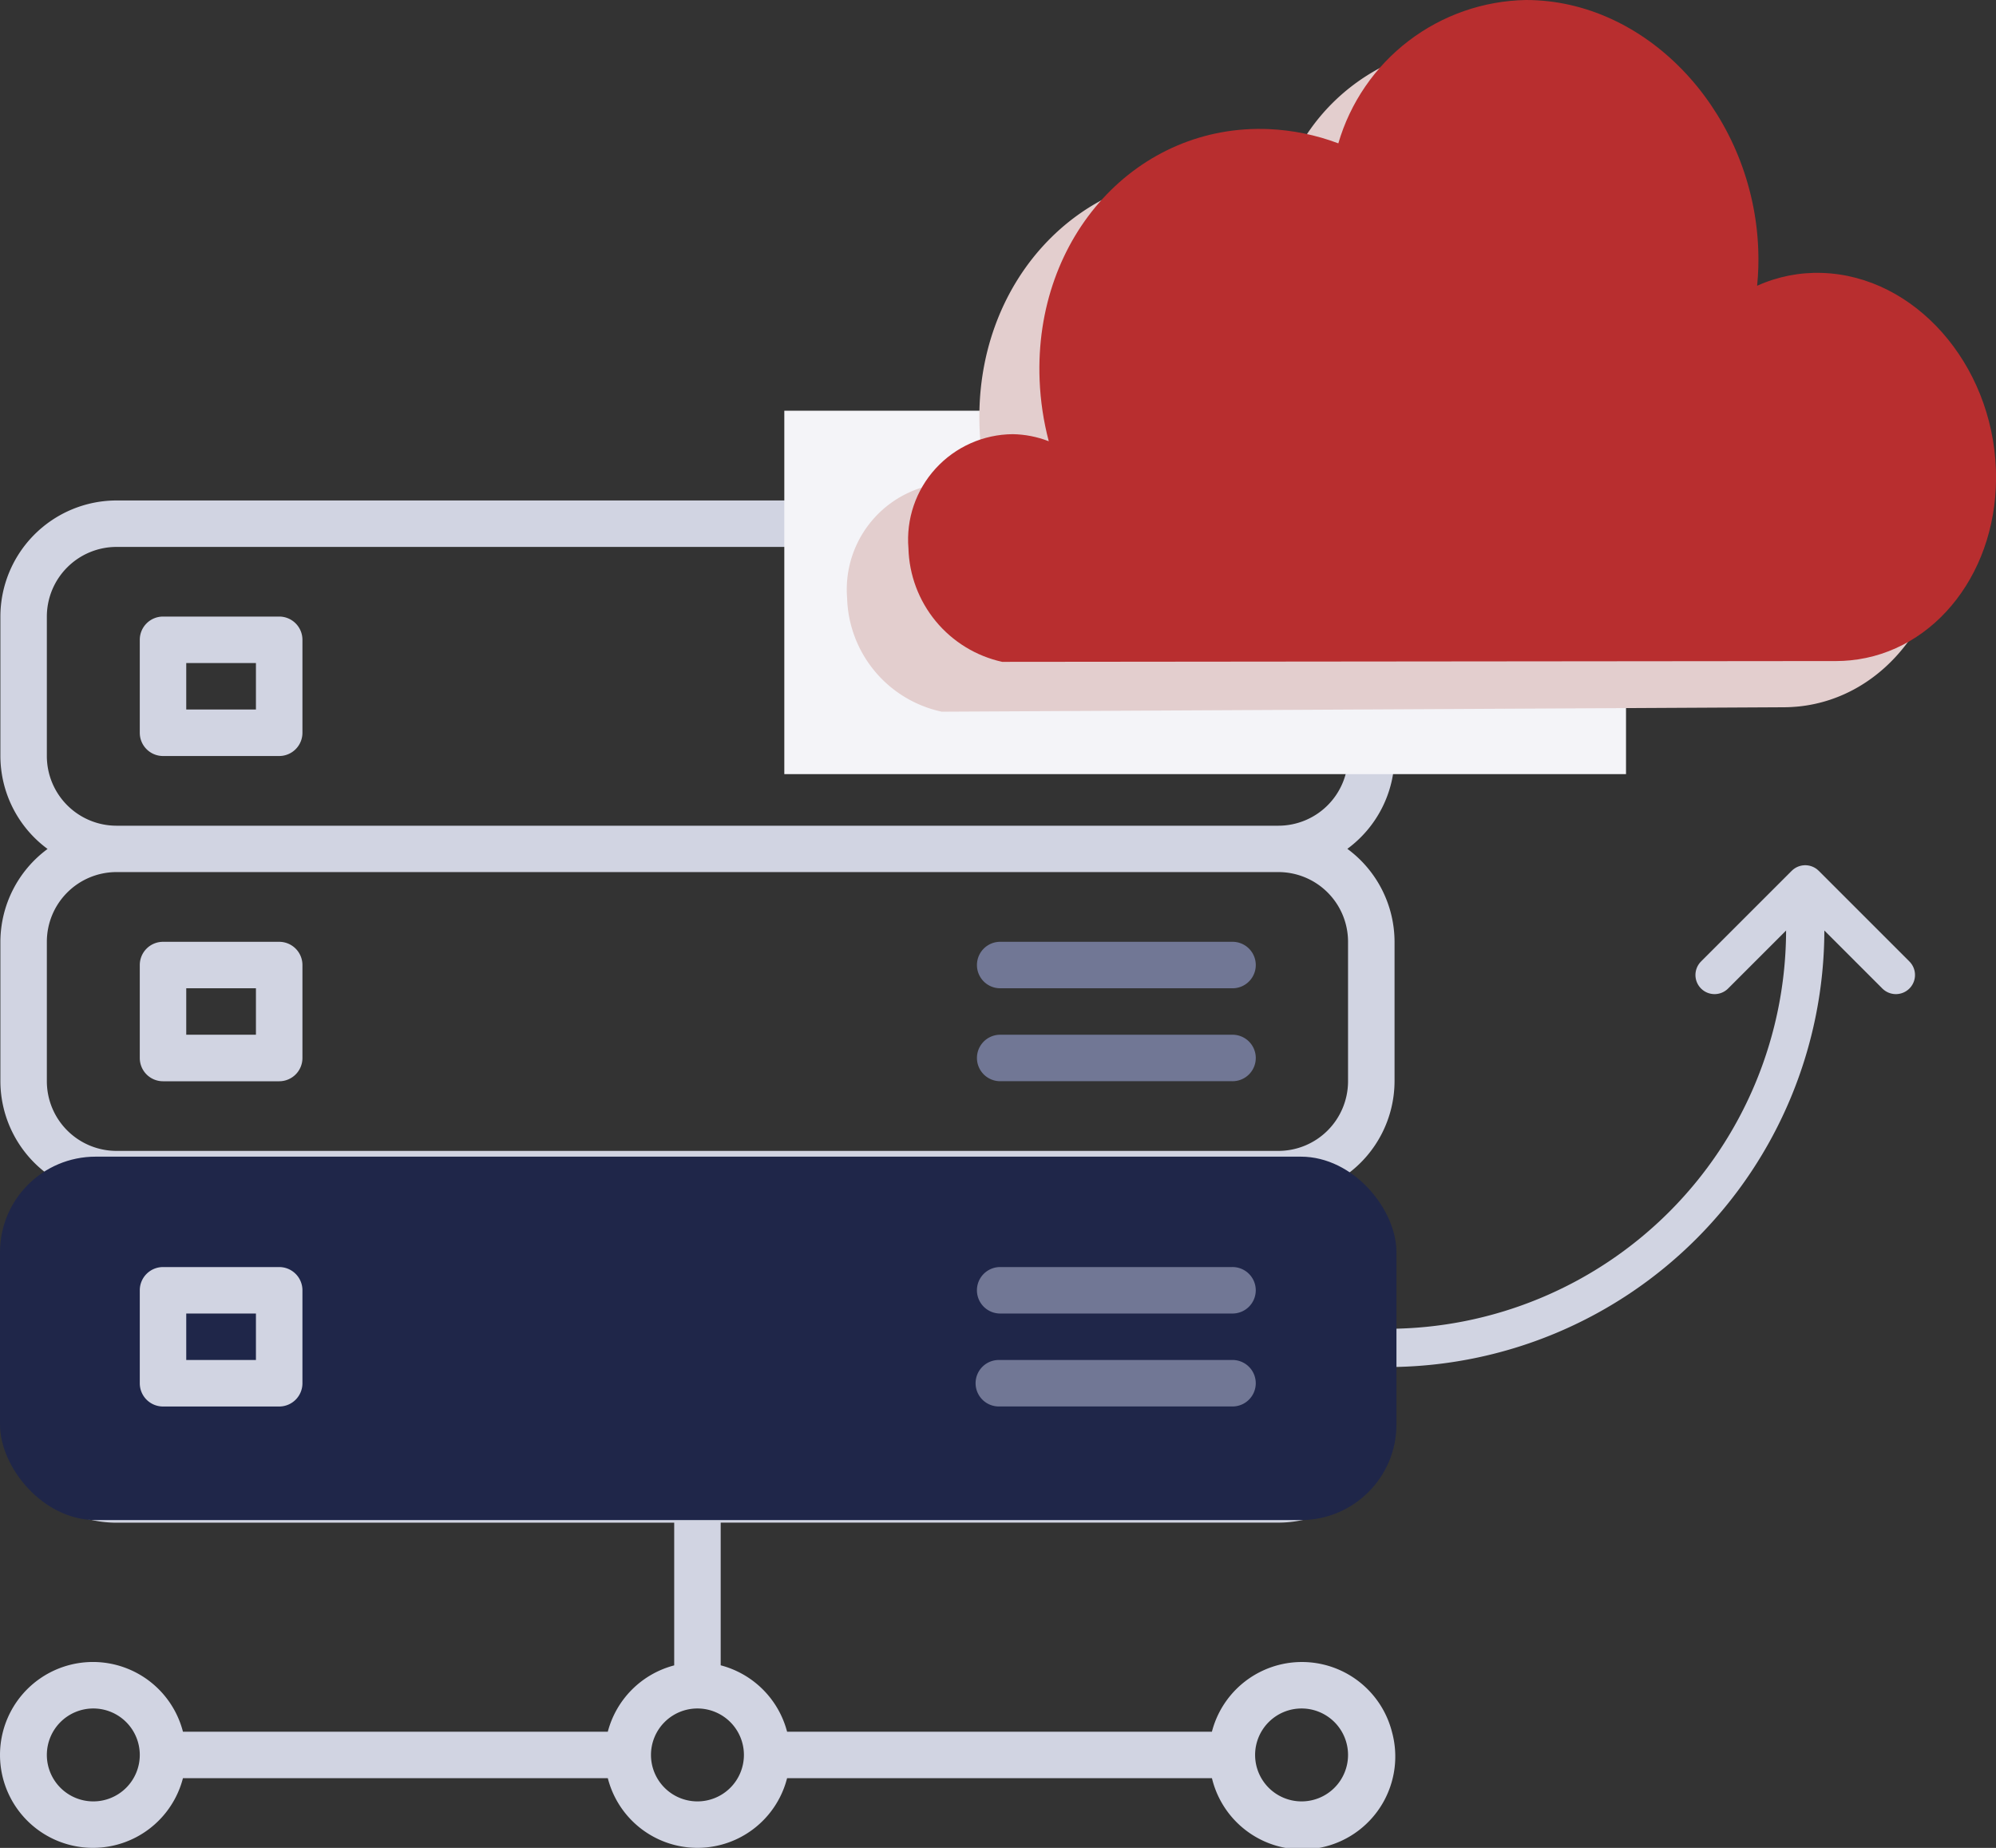 <svg xmlns="http://www.w3.org/2000/svg" xmlns:xlink="http://www.w3.org/1999/xlink" width="104.341" height="96.613" viewBox="0 0 104.341 96.613">
  <rect x="0" y="0" width="104.341" height="96.613" fill="#333333" stroke="none"/>
  <defs>
    <clipPath id="clip-path">
      <path id="Path_47" data-name="Path 47" d="M237,1102.021a11.762,11.762,0,0,0-3.622-.744c-6.861-.294-12.294,5.585-11.991,13.129a14.92,14.92,0,0,0,.478,3.191,5.432,5.432,0,0,0-1.888-.37,5.511,5.511,0,0,0-5.447,5.971,6.252,6.252,0,0,0,4.9,5.933l43.616-.042c.243,0,.483-.015.72-.037,4.48-.437,7.8-4.744,7.612-9.986-.2-5.518-4.239-10.116-9.091-10.27a7.611,7.611,0,0,0-3.392.672,13.782,13.782,0,0,0,.058-1.911c-.258-6.843-5.384-12.67-11.567-13.014-.193-.011-.384-.016-.574-.016a10.415,10.415,0,0,0-9.81,7.495" transform="translate(-214.523 -1094.527)" fill="#b82e2f"/>
    </clipPath>
    <clipPath id="clip-path-2">
      <path id="Path_68" data-name="Path 68" d="M1865.095,816.875a10.69,10.69,0,0,0-3.157-.66c-5.875-.308-10.431,4.452-10.179,10.63a12.2,12.2,0,0,0,.4,2.626,4.684,4.684,0,0,0-1.57-.361,4.289,4.289,0,0,0-4.468,4.664,5.449,5.449,0,0,0,4.013,5.027l38.87,2.169c.234.012.465.013.693.007,4.35-.144,7.625-3.807,7.434-8.493a9.766,9.766,0,0,0-8.855-9.374,7.707,7.707,0,0,0-3.23.511,11.338,11.338,0,0,0,.055-1.667c-.243-5.976-5.049-11.062-10.731-11.36q-.262-.014-.521-.014a9.182,9.182,0,0,0-8.751,6.3" transform="translate(-1846.114 -810.579)" fill="none"/>
    </clipPath>
  </defs>
  <g id="Group_274" data-name="Group 274" transform="translate(-761 -1274.526)">
    <g id="servers" transform="translate(761 1292.565)">
      <g id="Group_164" data-name="Group 164" transform="translate(0 8.124)">
        <g id="Group_163" data-name="Group 163" transform="translate(0 0)">
          <path id="Path_215" data-name="Path 215" d="M72.762,72.5a4.859,4.859,0,0,0-9.409,0H41.145a4.858,4.858,0,0,0-3.471-3.471v-7.46H66.825A6.081,6.081,0,0,0,72.9,55.5V48.207a6.051,6.051,0,0,0-2.467-4.859A6.051,6.051,0,0,0,72.9,38.49V31.2a6.051,6.051,0,0,0-2.467-4.859A6.051,6.051,0,0,0,72.9,21.485V14.2a6.081,6.081,0,0,0-6.073-6.073H6.093A6.081,6.081,0,0,0,.02,14.2v7.288a6.051,6.051,0,0,0,2.467,4.859A6.051,6.051,0,0,0,.02,31.2V38.49a6.051,6.051,0,0,0,2.467,4.859A6.051,6.051,0,0,0,.02,48.207V55.5a6.081,6.081,0,0,0,6.073,6.073H35.244v7.46A4.858,4.858,0,0,0,31.773,72.5H9.564a4.859,4.859,0,1,0,0,2.429H31.773a4.835,4.835,0,0,0,9.372,0H63.354A4.859,4.859,0,1,0,72.762,72.5ZM4.878,76.144a2.429,2.429,0,1,1,2.429-2.429A2.429,2.429,0,0,1,4.878,76.144ZM2.449,21.485V14.2a3.644,3.644,0,0,1,3.644-3.644H66.825A3.644,3.644,0,0,1,70.469,14.2v7.288a3.644,3.644,0,0,1-3.644,3.644H6.093A3.644,3.644,0,0,1,2.449,21.485Zm0,17.005V31.2a3.644,3.644,0,0,1,3.644-3.644H66.825A3.644,3.644,0,0,1,70.469,31.2V38.49a3.644,3.644,0,0,1-3.644,3.644H6.093A3.644,3.644,0,0,1,2.449,38.49ZM6.093,59.139A3.644,3.644,0,0,1,2.449,55.5V48.207a3.644,3.644,0,0,1,3.644-3.644H66.825a3.644,3.644,0,0,1,3.644,3.644V55.5a3.644,3.644,0,0,1-3.644,3.644ZM36.459,76.144a2.429,2.429,0,1,1,2.429-2.429A2.429,2.429,0,0,1,36.459,76.144Zm31.581,0a2.429,2.429,0,1,1,2.429-2.429A2.429,2.429,0,0,1,68.04,76.144Z" transform="translate(0 -8.124)" fill="#d1d4e2"/>
        </g>
      </g>
      <g id="Group_166" data-name="Group 166" transform="translate(7.307 14.197)">
        <g id="Group_165" data-name="Group 165">
          <path id="Path_216" data-name="Path 216" d="M55.416,48.124H49.343a1.215,1.215,0,0,0-1.215,1.215V54.2a1.215,1.215,0,0,0,1.215,1.215h6.073A1.215,1.215,0,0,0,56.631,54.2V49.339A1.215,1.215,0,0,0,55.416,48.124ZM54.2,52.983H50.557V50.553H54.2Z" transform="translate(-48.128 -48.124)" fill="#d1d4e2"/>
        </g>
      </g>
      <g id="Group_168" data-name="Group 168" transform="translate(7.307 31.202)">
        <g id="Group_167" data-name="Group 167" transform="translate(0 0)">
          <path id="Path_217" data-name="Path 217" d="M55.416,160.124H49.343a1.215,1.215,0,0,0-1.215,1.215V166.2a1.215,1.215,0,0,0,1.215,1.215h6.073a1.215,1.215,0,0,0,1.215-1.215v-4.859A1.215,1.215,0,0,0,55.416,160.124ZM54.2,164.983H50.557v-2.429H54.2Z" transform="translate(-48.128 -160.124)" fill="#d1d4e2"/>
        </g>
      </g>
      <g id="Group_170" data-name="Group 170" transform="translate(7.307 48.207)">
        <g id="Group_169" data-name="Group 169">
          <path id="Path_218" data-name="Path 218" d="M55.416,272.124H49.343a1.215,1.215,0,0,0-1.215,1.215V278.2a1.215,1.215,0,0,0,1.215,1.215h6.073a1.215,1.215,0,0,0,1.215-1.215v-4.859A1.215,1.215,0,0,0,55.416,272.124ZM54.2,276.983H50.557v-2.429H54.2Z" transform="translate(-48.128 -272.124)" fill="#d1d4e2"/>
        </g>
      </g>
      <g id="Group_172" data-name="Group 172" transform="translate(51.035 14.197)">
        <g id="Group_171" data-name="Group 171" transform="translate(0 0)">
          <path id="Path_219" data-name="Path 219" d="M349.489,40.124H337.343a1.215,1.215,0,0,0,0,2.429h12.146a1.215,1.215,0,1,0,0-2.429Z" transform="translate(-336.128 -40.124)" fill="#717795"/>
        </g>
      </g>
      <g id="Group_174" data-name="Group 174" transform="translate(51.035 19.056)">
        <g id="Group_173" data-name="Group 173">
          <path id="Path_220" data-name="Path 220" d="M349.489,72.124H337.343a1.215,1.215,0,0,0,0,2.429h12.146a1.215,1.215,0,1,0,0-2.429Z" transform="translate(-336.128 -72.124)" fill="#717795"/>
        </g>
      </g>
      <g id="Group_176" data-name="Group 176" transform="translate(51.035 31.202)">
        <g id="Group_175" data-name="Group 175">
          <path id="Path_221" data-name="Path 221" d="M349.489,152.124H337.343a1.215,1.215,0,0,0,0,2.429h12.146a1.215,1.215,0,1,0,0-2.429Z" transform="translate(-336.128 -152.124)" fill="#717795"/>
        </g>
      </g>
      <g id="Group_178" data-name="Group 178" transform="translate(51.035 36.061)">
        <g id="Group_177" data-name="Group 177" transform="translate(0 0)">
          <path id="Path_222" data-name="Path 222" d="M349.489,184.124H337.343a1.215,1.215,0,0,0,0,2.429h12.146a1.215,1.215,0,1,0,0-2.429Z" transform="translate(-336.128 -184.124)" fill="#717795"/>
        </g>
      </g>
      <g id="Group_180" data-name="Group 180" transform="translate(51.035 48.207)">
        <g id="Group_179" data-name="Group 179">
          <path id="Path_223" data-name="Path 223" d="M349.489,264.124H337.343a1.215,1.215,0,0,0,0,2.429h12.146a1.215,1.215,0,1,0,0-2.429Z" transform="translate(-336.128 -264.124)" fill="#717795"/>
        </g>
      </g>
      <g id="Group_182" data-name="Group 182" transform="translate(51.035 53.066)">
        <g id="Group_181" data-name="Group 181">
          <path id="Path_224" data-name="Path 224" d="M349.489,296.124H337.343a1.215,1.215,0,1,0,0,2.429h12.146a1.215,1.215,0,1,0,0-2.429Z" transform="translate(-336.128 -296.124)" fill="#717795"/>
        </g>
      </g>
    </g>
    <rect id="Rectangle_100" data-name="Rectangle 100" width="44" height="19" transform="translate(802 1296)" fill="#f4f4f8"/>
    <g id="Group_106" data-name="Group 106" transform="translate(802.659 1274.526)">
      <path id="Path_71" data-name="Path 71" d="M208.46,1122.891c6.245.321,11.421,6.156,11.682,13.031a13.776,13.776,0,0,1-.059,1.921,7.734,7.734,0,0,1,3.425-.69c4.9.134,8.974,4.737,9.179,10.281.195,5.266-3.162,9.608-7.685,10.067-.24.023-.482.038-.727.04l-44.058.232a6.259,6.259,0,0,1-4.949-5.943,5.58,5.58,0,0,1,5.5-6.026,5.5,5.5,0,0,1,1.908.364,14.9,14.9,0,0,1-.483-3.205c-.306-7.582,5.183-13.514,12.115-13.247a11.9,11.9,0,0,1,3.66.733,10.525,10.525,0,0,1,10.489-7.559" transform="translate(-172.644 -1120.563)" fill="#e3cece" style="mix-blend-mode: multiply;isolation: isolate"/>
      <g id="Group_77" data-name="Group 77" transform="translate(5.823)">
        <g id="Group_54" data-name="Group 54" clip-path="url(#clip-path)">
          <rect id="Rectangle_28" data-name="Rectangle 28" width="57.175" height="34.604" transform="translate(-0.131 0)" fill="#b82e2f"/>
        </g>
      </g>
    </g>
    <g id="Group_189" data-name="Group 189" transform="translate(833 1322.632)">
      <path id="Path_225" data-name="Path 225" d="M22.368.5A21.868,21.868,0,0,1,.5,22.368" fill="none" stroke="#d1d4e2" stroke-linecap="round" stroke-linejoin="round" stroke-width="2"/>
    </g>
    <path id="Path_226" data-name="Path 226" d="M853.58,1319.939l4.739-4.739,4.739,4.739" transform="translate(-2.951 5.563)" fill="rgba(0,0,0,0)" stroke="#d1d4e2" stroke-linecap="round" stroke-linejoin="round" stroke-width="2"/>
    <rect id="Rectangle_99" data-name="Rectangle 99" width="73" height="19" rx="5" transform="translate(761 1335)" fill="#1f2649"/>
    <g id="Group_183" data-name="Group 183" transform="translate(768.307 1340.772)">
      <g id="Group_169-2" data-name="Group 169">
        <path id="Path_218-2" data-name="Path 218" d="M55.416,272.124H49.343a1.215,1.215,0,0,0-1.215,1.215V278.2a1.215,1.215,0,0,0,1.215,1.215h6.073a1.215,1.215,0,0,0,1.215-1.215v-4.859A1.215,1.215,0,0,0,55.416,272.124ZM54.2,276.983H50.557v-2.429H54.2Z" transform="translate(-48.128 -272.124)" fill="#d1d4e2"/>
      </g>
    </g>
    <g id="Group_184" data-name="Group 184" transform="translate(812.034 1340.772)">
      <g id="Group_179-2" data-name="Group 179">
        <path id="Path_223-2" data-name="Path 223" d="M349.489,264.124H337.343a1.215,1.215,0,0,0,0,2.429h12.146a1.215,1.215,0,1,0,0-2.429Z" transform="translate(-336.128 -264.124)" fill="#717795"/>
      </g>
    </g>
    <g id="Group_185" data-name="Group 185" transform="translate(812.034 1345.631)">
      <g id="Group_181-2" data-name="Group 181">
        <path id="Path_224-2" data-name="Path 224" d="M349.489,296.124H337.343a1.215,1.215,0,1,0,0,2.429h12.146a1.215,1.215,0,1,0,0-2.429Z" transform="translate(-336.128 -296.124)" fill="#717795"/>
      </g>
    </g>
  </g>
</svg>
